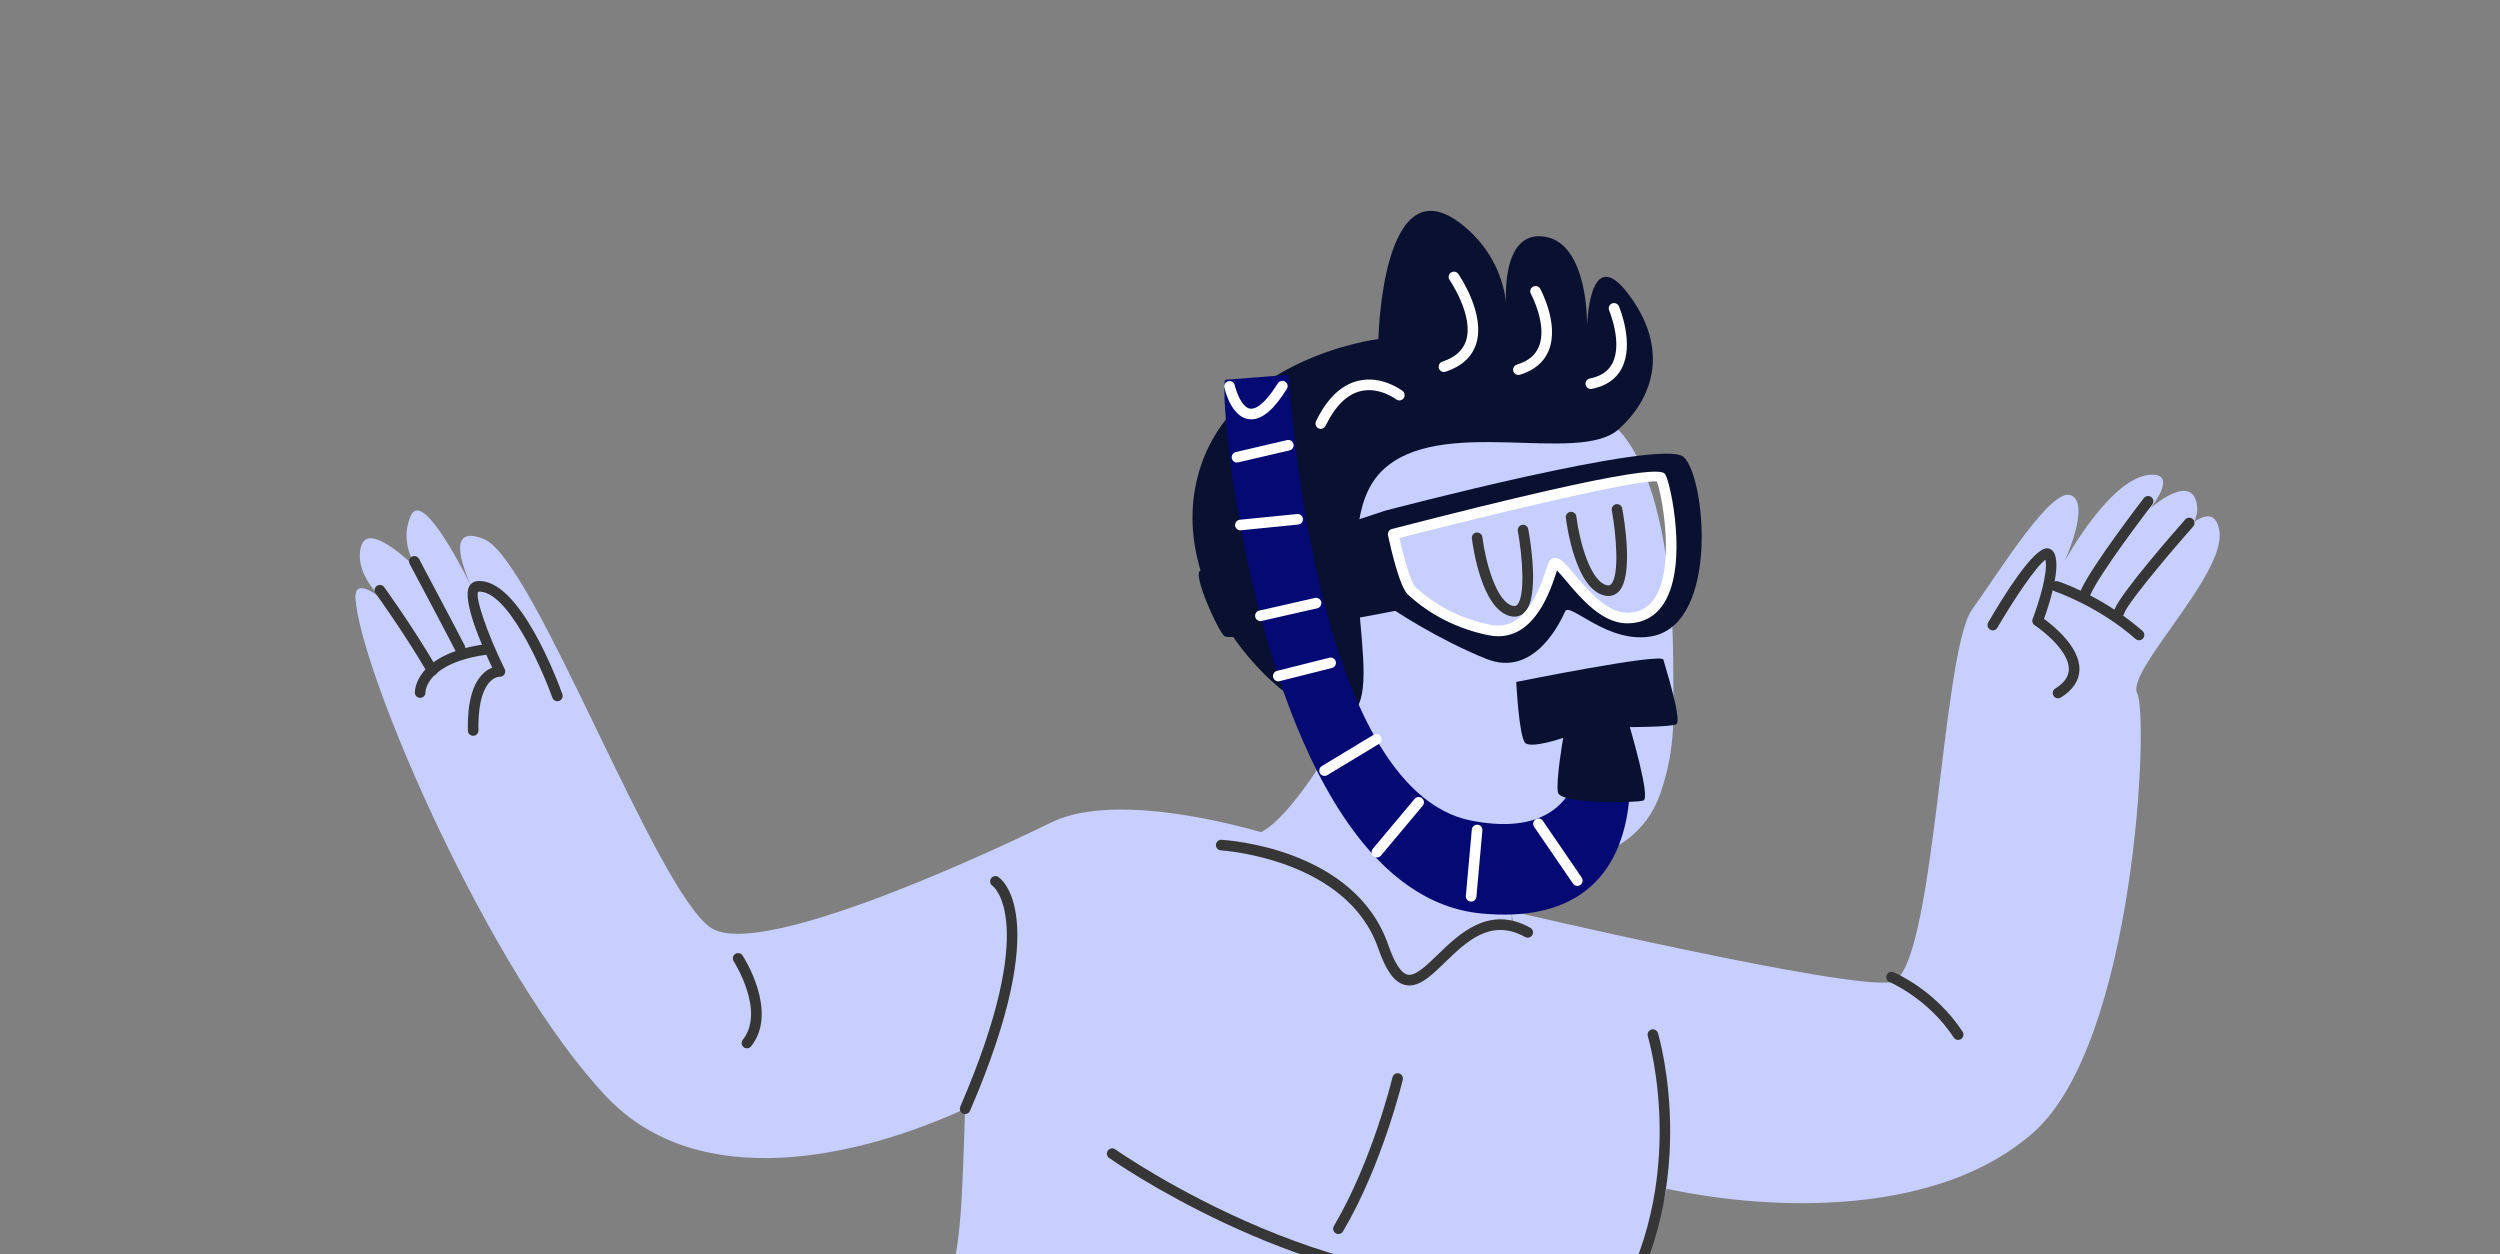 <?xml version="1.0" encoding="UTF-8"?> <svg xmlns="http://www.w3.org/2000/svg" width="570" height="286" viewBox="0 0 570 286" fill="none"><rect x="0" y="0" width="570" height="286" fill="#808080" stroke="none"/> <g clip-path="url(#clip0_79_523)"> <path d="M506.02 121.062C505.346 116.848 502.875 117.204 500.261 118.995C500.918 117.567 501.198 116.017 500.773 114.422C499.077 108.057 490.361 115.836 490.361 115.836C490.361 115.836 496.203 108.587 491.118 108.246C481.752 107.618 470.709 128.022 470.709 128.022C470.709 128.022 476.694 114.995 472.268 112.959C467.841 110.923 456.57 129.237 449.595 139.042C442.62 148.847 441.115 222.035 431.245 223.913C421.375 225.791 344.58 207.758 344.58 207.758C344.58 207.758 344.734 208.777 344.995 210.525C344.891 210.485 344.785 210.439 344.682 210.4C344.705 209.405 344.673 208.516 344.58 207.758C343.778 201.191 314.685 208.11 326.747 184.485C347.547 202.223 372.291 198.985 378.554 180.937C382.364 169.958 381.5 161.652 381.5 152.5C381.5 102.869 366.5 96 366.5 96C339.415 69.215 321.434 93.328 321.434 93.328C291.122 112.483 292.362 134.747 308.625 161.652C303.672 170.618 294.34 186.201 287.548 189.724C270.032 184.823 250.657 182.22 239.812 187.464L239.811 187.457L239.703 187.51L239.523 187.598C235.04 189.804 174.279 219.443 162.174 211.589C149.605 203.433 121.824 127.647 110.402 122.941C101.921 119.447 105.2 128.69 107.451 133.685C104.15 127.074 96.117 112.087 93.679 117.564C90.583 124.517 95.699 130.311 95.699 130.311C95.699 130.311 84.024 118.128 82.299 124.661C80.698 130.724 86.687 136.167 87.558 136.919C86.691 136.182 80.713 131.277 81.051 136.438C82.161 153.43 111.748 222.131 138.333 250.111C159.529 272.42 196.101 263.814 220.048 252.799C219.359 272.158 219.319 289.543 214.452 295.39C187.772 327.442 303.74 378.762 330.235 349.951C351.689 326.622 374.501 295.25 379.986 271.037C405.633 276.494 442.44 276.96 463.63 258.198C486.88 237.611 489.969 163.231 487.293 158.125C484.617 153.018 507.601 130.957 506.02 121.062ZM209.57 331.721C199.797 315.008 165.35 364.025 164.514 363.452C163.764 362.937 130.515 336.407 122.733 329.707C117.316 324.568 108.251 317.614 102.369 321.856C93.522 328.236 49.429 375.195 54.94 379.756C60.451 384.317 98.947 364.225 103.934 367.242C103.934 367.242 145.382 409.498 169.553 417.383C193.724 425.267 230.263 362.613 230.263 362.613C230.263 362.613 219.343 348.433 209.57 331.721ZM310.095 384.879C310.095 384.879 295.039 371.369 268.981 374.061C242.922 376.753 264.55 422.467 250.093 428.221C236.256 433.728 195.345 424.005 179.21 427.631C179.147 427.634 177.223 428.175 177.176 428.192C177.119 428.212 177.07 428.263 177.015 428.292C164.461 434.882 134.07 491.097 140.082 494.19C146.443 497.463 179.752 473.39 185.25 471.456C209.722 470.587 271.804 493.564 294.614 468.219C317.424 442.875 310.095 384.879 310.095 384.879Z" fill="#C7CFFF"></path> <path d="M314.271 77.297C314.271 77.297 315.118 36.752 333.32 51.184C343.528 59.278 343.436 70.134 343.436 70.134C343.436 70.134 341.753 52.527 352.031 53.937C362.309 55.347 361.855 74.398 361.855 74.398C361.855 74.398 362.233 55.374 371.025 66.727C379.817 78.08 378.25 89.49 369.105 97.825C359.959 106.16 327.956 94.354 314.939 107.506C301.922 120.658 316.634 157.339 307.981 162.814C299.328 168.289 267.068 140.731 272.502 111.248C277.936 81.764 314.271 77.297 314.271 77.297Z" fill="#091030"></path> <path d="M142.147 492.668C141.086 492.668 140.413 492.503 140.388 492.497C140.091 492.405 139.84 492.202 139.688 491.931C139.537 491.659 139.496 491.339 139.574 491.037C139.652 490.736 139.844 490.477 140.108 490.313C140.373 490.149 140.69 490.093 140.995 490.157C141.28 490.23 147.544 491.652 151.352 482.787C151.479 482.494 151.718 482.262 152.015 482.143C152.312 482.025 152.644 482.028 152.939 482.153C153.552 482.416 153.836 483.127 153.573 483.74C150.21 491.562 144.887 492.668 142.147 492.668ZM141.88 485.288C141.717 485.288 141.617 485.28 141.589 485.277C141.27 485.247 140.976 485.092 140.771 484.846C140.567 484.599 140.469 484.281 140.498 483.962C140.561 483.303 141.129 482.799 141.802 482.871C142.013 482.872 146.429 483.073 149.349 475.915C149.478 475.631 149.713 475.408 150.003 475.292C150.293 475.177 150.617 475.178 150.906 475.296C151.196 475.414 151.428 475.64 151.555 475.926C151.681 476.211 151.693 476.535 151.586 476.828C148.345 484.769 143.173 485.288 141.88 485.288ZM59.542 378.955C57.205 378.955 55.636 378.183 55.602 378.166C55.325 378.017 55.116 377.764 55.022 377.464C54.928 377.163 54.955 376.837 55.097 376.556C55.24 376.274 55.487 376.06 55.785 375.958C56.084 375.856 56.41 375.875 56.695 376.01C56.942 376.132 62.764 378.885 68.394 371.035C68.487 370.906 68.603 370.797 68.738 370.713C68.873 370.63 69.023 370.573 69.18 370.548C69.336 370.522 69.496 370.527 69.651 370.563C69.805 370.6 69.951 370.666 70.08 370.758C70.209 370.851 70.318 370.968 70.402 371.103C70.486 371.237 70.542 371.387 70.568 371.544C70.593 371.701 70.588 371.861 70.552 372.015C70.516 372.17 70.45 372.315 70.357 372.444C66.544 377.762 62.449 378.955 59.542 378.955ZM60.058 371.592C59.042 371.592 58.4 371.397 58.323 371.373C58.172 371.325 58.032 371.248 57.911 371.145C57.789 371.043 57.69 370.918 57.617 370.777C57.544 370.636 57.5 370.482 57.487 370.324C57.474 370.165 57.492 370.006 57.541 369.855C57.64 369.553 57.852 369.302 58.134 369.155C58.416 369.008 58.744 368.977 59.048 369.069C59.259 369.132 63.524 370.259 67.912 363.895C68.002 363.765 68.117 363.653 68.25 363.567C68.383 363.481 68.532 363.422 68.688 363.393C68.844 363.364 69.004 363.367 69.159 363.4C69.314 363.433 69.461 363.496 69.592 363.586C69.723 363.676 69.834 363.791 69.92 363.924C70.007 364.058 70.066 364.206 70.094 364.362C70.123 364.518 70.121 364.678 70.088 364.834C70.055 364.989 69.991 365.136 69.901 365.266C66.158 370.692 62.243 371.592 60.058 371.592ZM104.745 343.843C104.563 343.843 104.383 343.802 104.219 343.722C104.055 343.643 103.911 343.528 103.798 343.385C103.685 343.242 103.605 343.076 103.566 342.898C103.526 342.72 103.527 342.536 103.568 342.358C104.21 339.628 104.482 336.656 104.206 335.699C102.066 336.302 97.206 339.02 95.443 340.061C95.167 340.219 94.841 340.262 94.533 340.181C94.226 340.099 93.964 339.9 93.802 339.626C93.641 339.353 93.594 339.027 93.671 338.719C93.749 338.41 93.945 338.145 94.216 337.98C94.926 337.56 101.241 333.864 103.95 333.273C104.68 333.114 105.355 333.305 105.855 333.813C107.405 335.388 106.56 340.19 105.92 342.912C105.857 343.177 105.707 343.413 105.494 343.582C105.281 343.751 105.017 343.843 104.745 343.843ZM366.722 135.888C366.473 135.888 366.225 135.863 365.981 135.815C359.235 134.509 357.218 119.735 357.01 118.055C356.99 117.898 357.002 117.738 357.044 117.585C357.086 117.432 357.158 117.289 357.256 117.164C357.353 117.039 357.474 116.934 357.612 116.856C357.75 116.778 357.903 116.728 358.06 116.708C358.217 116.688 358.377 116.7 358.53 116.742C358.683 116.784 358.827 116.856 358.952 116.953C359.077 117.051 359.182 117.172 359.26 117.31C359.338 117.449 359.388 117.601 359.407 117.758C360.111 123.433 362.644 132.708 366.441 133.444C366.913 133.531 367.144 133.39 367.316 133.219C369.224 131.329 368.567 122.228 367.491 116.37C367.433 116.055 367.503 115.73 367.685 115.466C367.867 115.203 368.146 115.022 368.461 114.964C368.617 114.934 368.778 114.935 368.934 114.968C369.089 115 369.237 115.063 369.368 115.154C369.499 115.244 369.611 115.36 369.696 115.494C369.782 115.628 369.84 115.778 369.867 115.934C370.339 118.5 372.513 131.474 369.016 134.936C368.717 135.241 368.36 135.482 367.966 135.646C367.572 135.809 367.149 135.892 366.722 135.888ZM345.296 140.596C345.056 140.596 344.81 140.572 344.556 140.523C337.81 139.216 335.794 124.443 335.586 122.763C335.566 122.606 335.578 122.446 335.62 122.293C335.662 122.14 335.734 121.997 335.832 121.872C335.929 121.747 336.05 121.642 336.188 121.564C336.326 121.486 336.479 121.436 336.636 121.416C336.954 121.378 337.274 121.467 337.526 121.664C337.778 121.86 337.943 122.149 337.983 122.466C338.687 128.139 341.219 137.416 345.016 138.152C345.487 138.235 345.718 138.097 345.891 137.927C347.799 136.038 347.142 126.938 346.066 121.078C346.008 120.763 346.078 120.438 346.26 120.174C346.442 119.911 346.721 119.73 347.036 119.672C347.192 119.642 347.353 119.644 347.508 119.676C347.664 119.709 347.812 119.772 347.943 119.862C348.073 119.953 348.185 120.068 348.271 120.202C348.357 120.336 348.415 120.486 348.442 120.642C348.914 123.207 351.088 136.181 347.593 139.644C347.293 139.949 346.936 140.19 346.541 140.353C346.146 140.517 345.723 140.599 345.296 140.596Z" fill="#373636"></path> <path d="M321.354 224.685C321.021 224.685 320.686 224.646 320.348 224.566C317.924 223.99 316.035 221.408 314.223 216.194C307.107 195.719 278.654 193.906 278.369 193.889C278.049 193.872 277.75 193.728 277.536 193.489C277.322 193.251 277.212 192.937 277.229 192.617C277.266 191.949 277.833 191.414 278.501 191.477C279.736 191.544 308.853 193.386 316.505 215.4C317.956 219.572 319.437 221.864 320.908 222.214C322.663 222.619 325.148 220.232 327.769 217.693C332.739 212.88 339.547 206.291 348.91 211.532C349.19 211.689 349.396 211.95 349.483 212.259C349.57 212.567 349.531 212.897 349.375 213.177C349.218 213.456 348.957 213.662 348.649 213.749C348.34 213.836 348.01 213.798 347.73 213.642C339.929 209.275 334.362 214.668 329.45 219.43C326.562 222.227 324.025 224.685 321.354 224.685ZM337.007 293.608C294.992 293.608 253.356 264.355 252.879 264.015C252.75 263.923 252.64 263.807 252.556 263.672C252.472 263.538 252.415 263.388 252.389 263.231C252.362 263.075 252.367 262.915 252.403 262.76C252.438 262.606 252.504 262.46 252.596 262.33C252.688 262.201 252.805 262.091 252.939 262.007C253.074 261.923 253.224 261.866 253.38 261.84C253.537 261.814 253.697 261.818 253.851 261.854C254.006 261.89 254.152 261.955 254.281 262.047C254.82 262.43 308.689 300.264 354.922 289.164C355.077 289.127 355.237 289.121 355.393 289.146C355.55 289.171 355.7 289.226 355.836 289.309C355.971 289.392 356.089 289.501 356.182 289.629C356.275 289.758 356.342 289.903 356.379 290.057C356.416 290.212 356.423 290.372 356.398 290.528C356.373 290.685 356.317 290.835 356.234 290.971C356.152 291.106 356.043 291.224 355.914 291.317C355.786 291.41 355.641 291.477 355.486 291.514C349.406 292.972 343.2 293.608 337.007 293.608ZM301.844 328.334C301.646 328.334 301.451 328.285 301.276 328.192C301.101 328.098 300.952 327.963 300.841 327.798C300.731 327.633 300.663 327.444 300.643 327.246C300.623 327.049 300.652 326.85 300.727 326.666C300.818 326.444 309.744 304.367 300.756 293.749C299.543 292.314 297.981 291.596 295.982 291.55C295.912 291.548 295.84 291.548 295.77 291.548C284.7 291.548 266.364 311.15 266.179 311.349C265.96 311.578 265.659 311.712 265.342 311.721C265.025 311.73 264.717 311.614 264.485 311.399C264.253 311.183 264.114 310.884 264.1 310.567C264.086 310.251 264.197 309.941 264.409 309.705C265.194 308.86 283.651 289.132 295.784 289.132L296.038 289.134C298.731 289.196 300.94 290.223 302.602 292.187C312.538 303.928 303.357 326.625 302.962 327.586C302.871 327.808 302.716 327.997 302.517 328.13C302.318 328.263 302.084 328.334 301.844 328.334Z" fill="#373636"></path> <path d="M305.161 281.364C304.948 281.364 304.739 281.308 304.554 281.201C304.37 281.094 304.218 280.94 304.112 280.755C304.007 280.569 303.952 280.36 303.954 280.146C303.956 279.933 304.014 279.725 304.123 279.541C312.908 264.682 317.439 245.814 317.484 245.625C317.558 245.314 317.752 245.044 318.025 244.876C318.297 244.708 318.626 244.655 318.937 244.728C319.249 244.802 319.518 244.997 319.687 245.269C319.855 245.542 319.908 245.87 319.834 246.181C319.789 246.373 315.179 265.588 306.202 280.769C306.096 280.951 305.944 281.101 305.761 281.206C305.578 281.31 305.372 281.365 305.161 281.364Z" fill="#373636"></path> <path d="M220.046 254.014C219.846 254.014 219.649 253.964 219.473 253.869C219.297 253.774 219.147 253.637 219.037 253.469C218.927 253.302 218.861 253.11 218.843 252.911C218.826 252.712 218.858 252.511 218.937 252.327C237.209 210.016 226.395 202.036 226.285 201.961C226.022 201.783 225.839 201.51 225.774 201.199C225.71 200.888 225.769 200.564 225.939 200.296C226.109 200.031 226.376 199.844 226.682 199.773C226.989 199.703 227.311 199.756 227.579 199.921C228.115 200.253 240.466 208.57 221.155 253.285C221.062 253.502 220.907 253.686 220.71 253.816C220.513 253.946 220.282 254.014 220.046 254.014ZM365.466 305.13C365.244 305.131 365.026 305.069 364.836 304.953C364.646 304.838 364.492 304.672 364.391 304.474C364.289 304.276 364.245 304.054 364.261 303.832C364.278 303.61 364.356 303.398 364.486 303.217C386.533 272.503 375.812 236.609 375.701 236.25C375.654 236.099 375.637 235.94 375.652 235.782C375.667 235.624 375.713 235.47 375.787 235.33C375.861 235.19 375.962 235.065 376.084 234.964C376.206 234.863 376.347 234.787 376.499 234.74C376.651 234.693 376.81 234.677 376.968 234.691C377.126 234.706 377.279 234.752 377.42 234.826C377.56 234.9 377.684 235.001 377.785 235.123C377.886 235.246 377.962 235.387 378.009 235.538C378.123 235.908 389.19 272.948 366.45 304.626C366.213 304.956 365.842 305.13 365.466 305.13ZM174.22 409.517C174.009 409.517 173.796 409.462 173.603 409.346C173.467 409.266 160.031 401.401 151.183 408.108C150.927 408.29 150.61 408.365 150.3 408.318C149.989 408.27 149.709 408.103 149.519 407.853C149.33 407.603 149.245 407.288 149.283 406.976C149.321 406.665 149.479 406.38 149.723 406.182C159.877 398.489 174.234 406.91 174.84 407.271C175.068 407.406 175.246 407.613 175.345 407.858C175.444 408.104 175.46 408.376 175.389 408.632C175.319 408.887 175.166 409.112 174.955 409.272C174.743 409.433 174.485 409.519 174.22 409.517ZM273.809 475.887H273.803C273.644 475.887 273.487 475.855 273.341 475.793C273.195 475.732 273.062 475.642 272.951 475.529C272.839 475.417 272.751 475.283 272.691 475.136C272.631 474.989 272.6 474.832 272.601 474.673C272.66 462.085 290.142 453.382 290.886 453.017C291.171 452.893 291.493 452.884 291.785 452.992C292.077 453.099 292.317 453.315 292.454 453.594C292.59 453.873 292.614 454.195 292.52 454.491C292.426 454.788 292.222 455.037 291.949 455.186C291.78 455.27 275.069 463.595 275.017 474.684C275.016 475.004 274.888 475.31 274.661 475.535C274.435 475.761 274.129 475.887 273.809 475.887ZM219.544 386.001C219.348 386.001 219.156 385.954 218.983 385.863C218.809 385.772 218.661 385.64 218.55 385.479C218.439 385.318 218.368 385.133 218.345 384.938C218.322 384.744 218.346 384.547 218.415 384.364C219.293 382.058 220.624 378.291 221.133 376.254C219.907 376.589 217.828 377.418 216.333 378.014C211.791 379.824 209.822 380.515 208.653 379.991C206.857 379.197 207.292 376.389 207.891 372.502C208.265 370.08 208.689 367.333 208.332 365.979C207.041 365.194 202.412 366.421 199.649 367.154C196.545 367.975 195.014 368.357 194.076 368.025C192.154 367.341 192.693 364.461 193.438 360.476C193.82 358.433 194.344 355.633 194.04 354.759C193.232 354.223 188.35 355.481 186.512 355.952C183.664 356.686 182.903 356.88 182.296 356.025C181.898 355.462 181.779 354.429 181.497 349.117C181.444 348.009 181.378 346.902 181.298 345.795C180.748 345.228 176.708 345.327 172.864 346.093C172.555 346.143 172.24 346.071 171.983 345.893C171.727 345.714 171.549 345.444 171.487 345.137C171.426 344.831 171.486 344.513 171.654 344.249C171.822 343.986 172.085 343.798 172.389 343.724C174.262 343.349 180.542 342.256 182.764 343.935C183.327 344.359 183.652 344.934 183.707 345.6C183.777 346.465 183.842 347.694 183.91 348.988C183.995 350.587 184.113 352.807 184.245 354.026C184.735 353.914 185.362 353.752 185.912 353.612C190.337 352.475 195.354 351.186 196.322 353.964C196.838 355.446 196.341 358.105 195.815 360.921C195.519 362.501 195.089 364.795 195.171 365.736C195.924 365.643 197.691 365.174 199.031 364.819C203.923 363.522 207.537 362.691 209.478 363.821C209.77 363.985 210.026 364.207 210.231 364.472C210.436 364.737 210.585 365.04 210.67 365.364C211.155 367.206 210.71 370.085 210.281 372.872C210.029 374.506 209.659 376.901 209.814 377.774C210.722 377.651 213.533 376.531 215.44 375.771C220.278 373.843 222.069 373.24 223.141 374.033C223.573 374.354 223.793 374.856 223.746 375.412C223.563 377.586 220.97 384.448 220.675 385.223C220.587 385.452 220.432 385.649 220.23 385.788C220.028 385.927 219.789 386.001 219.544 386.001Z" fill="#373636"></path> <path d="M446.468 237.103C446.074 237.103 445.688 236.911 445.456 236.557C439.629 227.652 430.869 223.926 430.781 223.89C430.496 223.76 430.273 223.524 430.159 223.233C430.044 222.941 430.047 222.617 430.167 222.328C430.287 222.038 430.515 221.807 430.802 221.682C431.089 221.557 431.414 221.549 431.707 221.658C432.093 221.817 441.228 225.682 447.478 235.234C447.597 235.417 447.665 235.627 447.674 235.845C447.683 236.062 447.633 236.278 447.53 236.47C447.426 236.661 447.273 236.821 447.086 236.933C446.899 237.044 446.686 237.103 446.468 237.103ZM500.047 120.041C500.259 119.801 500.367 119.486 500.347 119.166C500.327 118.847 500.181 118.548 499.941 118.335C499.7 118.124 499.386 118.017 499.066 118.036C498.747 118.056 498.448 118.202 498.235 118.441C495.714 121.298 483.396 135.374 482.098 139.004C480.298 137.824 478.439 136.734 476.528 135.741C476.543 135.713 476.574 135.701 476.587 135.671C478.709 130.651 490.605 115.175 490.724 115.019C490.913 114.765 490.994 114.447 490.951 114.133C490.908 113.82 490.743 113.536 490.492 113.342C490.241 113.149 489.925 113.062 489.61 113.1C489.296 113.137 489.009 113.297 488.811 113.544C488.315 114.188 476.685 129.321 474.39 134.672C471.452 133.279 469.451 132.608 469.269 132.548C469.001 132.462 468.711 132.474 468.452 132.583C468.929 130.033 469.086 127.583 468.371 126.113C468.044 125.443 467.456 125.043 466.756 125.017H466.706C463.591 125.017 456.984 135.59 453.311 141.916C453.15 142.193 453.106 142.523 453.188 142.832C453.27 143.142 453.472 143.406 453.749 143.566C454.026 143.727 454.355 143.771 454.665 143.689C454.974 143.607 455.238 143.405 455.399 143.128C459.306 136.402 464.366 128.959 466.355 127.621C466.997 130.251 464.973 137.137 463.442 141.113C463.343 141.371 463.335 141.654 463.42 141.917C463.504 142.179 463.676 142.405 463.906 142.556C466.091 143.995 471.749 148.601 471.702 152.58C471.682 154.254 470.659 155.702 468.576 157.004C468.311 157.177 468.123 157.447 468.055 157.756C467.987 158.065 468.042 158.389 468.21 158.658C468.378 158.926 468.645 159.118 468.953 159.192C469.261 159.266 469.586 159.216 469.857 159.052C472.655 157.302 474.089 155.133 474.117 152.606C474.175 147.517 468.234 142.703 466.03 141.095C466.553 139.665 467.401 137.155 468.037 134.529C468.168 134.663 468.32 134.778 468.511 134.841C468.609 134.874 478.4 138.17 486.903 145.681C487.022 145.786 487.161 145.867 487.311 145.919C487.461 145.97 487.62 145.992 487.778 145.982C487.936 145.972 488.091 145.931 488.234 145.861C488.377 145.791 488.504 145.694 488.609 145.575C488.714 145.456 488.795 145.318 488.846 145.168C488.898 145.018 488.919 144.859 488.909 144.7C488.9 144.542 488.859 144.387 488.789 144.244C488.719 144.102 488.622 143.974 488.503 143.869C487.084 142.622 485.601 141.449 484.061 140.353C484.189 140.207 484.295 140.041 484.341 139.838C484.725 138.149 492.629 128.447 500.047 120.041ZM107.878 167.758C107.562 167.758 107.258 167.634 107.032 167.413C106.806 167.192 106.676 166.891 106.67 166.574C106.545 160.262 107.729 155.875 110.193 153.535C110.778 152.969 111.469 152.523 112.227 152.223C109.906 147.349 105.251 136.758 107.008 133.652C107.189 133.323 107.45 133.045 107.766 132.843C108.083 132.641 108.445 132.522 108.82 132.496C118.394 131.627 127.241 155.545 128.219 158.267C128.326 158.569 128.308 158.9 128.172 159.188C128.035 159.477 127.789 159.699 127.488 159.807C127.188 159.915 126.856 159.899 126.567 159.764C126.278 159.628 126.054 159.384 125.945 159.083C123.463 152.171 115.61 134.399 109.021 134.903C108.252 136.076 111.036 144.356 115.074 152.558C115.168 152.749 115.209 152.961 115.195 153.173C115.181 153.385 115.111 153.589 114.993 153.765C114.876 153.943 114.713 154.086 114.522 154.179C114.33 154.273 114.117 154.313 113.905 154.296C113.886 154.297 112.868 154.282 111.783 155.359C110.478 156.654 108.95 159.644 109.087 166.527C109.09 166.686 109.062 166.844 109.004 166.992C108.947 167.139 108.86 167.274 108.75 167.389C108.64 167.503 108.509 167.595 108.364 167.658C108.218 167.722 108.062 167.756 107.903 167.759L107.878 167.758Z" fill="#373636"></path> <path d="M95.796 159.113C95.145 159.113 94.609 158.603 94.589 157.95C94.58 157.589 94.519 149.082 110.804 146.848C111.456 146.744 112.075 147.218 112.165 147.88C112.209 148.198 112.124 148.519 111.93 148.774C111.737 149.029 111.45 149.197 111.132 149.24C97.161 151.157 97.006 157.621 97.006 157.895C97.006 158.556 96.476 159.103 95.816 159.113H95.796Z" fill="#373636"></path> <path d="M98.564 154.073C98.15 154.073 97.746 153.861 97.521 153.477C91.776 143.705 85.675 135.341 85.614 135.258C85.435 134.999 85.364 134.68 85.416 134.369C85.469 134.059 85.64 133.781 85.895 133.595C86.149 133.408 86.466 133.329 86.778 133.373C87.09 133.418 87.373 133.582 87.565 133.831C87.626 133.916 93.795 142.372 99.604 152.253C99.711 152.437 99.768 152.645 99.769 152.858C99.77 153.07 99.715 153.279 99.61 153.464C99.504 153.648 99.352 153.802 99.169 153.909C98.985 154.016 98.777 154.072 98.564 154.073ZM104.896 148.971C104.456 148.971 104.032 148.73 103.819 148.312C101.964 144.676 93.484 128.715 93.399 128.553C93.325 128.413 93.278 128.26 93.263 128.102C93.248 127.944 93.264 127.785 93.31 127.633C93.357 127.481 93.433 127.34 93.534 127.218C93.635 127.096 93.759 126.995 93.899 126.92C94.039 126.845 94.192 126.799 94.351 126.783C94.509 126.767 94.668 126.783 94.82 126.83C94.972 126.876 95.113 126.952 95.235 127.054C95.358 127.155 95.458 127.28 95.532 127.42C95.618 127.58 104.108 143.559 105.971 147.214C106.065 147.398 106.11 147.604 106.102 147.81C106.094 148.017 106.034 148.218 105.926 148.394C105.818 148.57 105.667 148.716 105.486 148.817C105.306 148.918 105.103 148.971 104.896 148.971ZM170.301 239.026C170.037 239.026 169.77 238.94 169.547 238.762C169.297 238.562 169.137 238.27 169.101 237.952C169.066 237.633 169.158 237.314 169.358 237.063C174.56 230.563 167.356 219.285 167.283 219.172C167.197 219.039 167.137 218.891 167.108 218.735C167.079 218.579 167.081 218.419 167.114 218.264C167.147 218.108 167.21 217.961 167.3 217.83C167.39 217.7 167.504 217.588 167.637 217.501C167.77 217.415 167.919 217.355 168.075 217.326C168.231 217.297 168.391 217.299 168.546 217.332C168.701 217.365 168.848 217.428 168.979 217.518C169.11 217.608 169.222 217.722 169.308 217.855C169.648 218.375 177.536 230.709 171.245 238.573C171.132 238.715 170.988 238.829 170.825 238.907C170.661 238.986 170.483 239.026 170.301 239.026Z" fill="#373636"></path> <path d="M383.832 104.167C378.815 99.798 315.783 116.446 315.783 116.446C315.783 116.446 275.787 129.758 273.744 130.124C271.702 130.489 277.481 143.438 279.131 145.023C280.781 146.608 318.131 139.27 318.131 139.27C318.131 139.27 327.892 145.808 338.878 150.224C349.864 154.64 355.845 141.651 356.85 139.388C357.855 137.126 366.783 147.111 376.852 145.022C392.042 141.871 388.849 108.536 383.832 104.167ZM370.956 140.913C362.363 140.913 355.26 125.677 354.123 128.861C352.986 132.045 349.608 145.689 339.575 143.642C329.543 141.595 323.64 136.358 321.832 134.68C320.024 133.002 317.645 121.784 317.645 121.784C317.645 121.784 377.318 106.348 378.683 108.849C380.047 111.35 386.074 140.913 370.956 140.913Z" fill="#091030"></path> <path d="M341.614 145.064C340.891 145.064 340.132 144.987 339.334 144.824C332.339 143.398 326.004 140.196 321.011 135.565C319.073 133.766 317.04 124.754 316.463 122.033C316.399 121.729 316.454 121.412 316.618 121.147C316.782 120.883 317.042 120.692 317.343 120.614C377.919 104.943 379.201 107.273 379.744 108.269C380.976 110.528 384.787 128.437 379.569 137.225C377.641 140.473 374.743 142.12 370.956 142.12C365.238 142.12 360.364 136.333 357.14 132.504C356.423 131.652 355.582 130.654 354.992 130.071L354.912 130.316C353.554 134.499 350.124 145.064 341.614 145.064ZM319.073 122.663C320.182 127.603 321.778 132.982 322.654 133.794C327.321 138.124 333.257 141.12 339.817 142.458C346.956 143.9 350.416 136.337 352.613 129.571C352.758 129.125 352.881 128.746 352.986 128.454C353.309 127.547 353.953 127.305 354.309 127.24C355.657 127.004 356.772 128.318 358.989 130.948C361.924 134.435 366.363 139.704 370.956 139.704C373.871 139.704 376.009 138.49 377.492 135.992C381.909 128.552 378.905 112.777 377.775 109.775C373.258 109.282 340.184 117.224 319.073 122.663Z" fill="white"></path> <path d="M360.661 168.03C360.661 168.03 363.219 192.419 335.59 187.132C298.99 180.128 293.828 85.453 293.828 85.453L279.32 86.59C277.614 92.389 288.564 203.637 337.807 208.28C379.41 212.203 370.956 169.053 370.956 169.053L360.661 168.03Z" fill="#050974"></path> <path d="M345.709 155.482C345.709 155.482 378.82 148.787 379.25 150.399C379.68 152.011 383.647 164.533 382.159 165.153C380.671 165.773 371.599 165.779 371.599 165.779C371.599 165.779 376.393 181.922 374.71 182.511C373.027 183.1 355.695 183.379 355.203 180.653C354.71 177.927 356.408 168.241 356.408 168.241C356.408 168.241 349.224 170.697 347.776 169.414C346.328 168.131 345.709 155.482 345.709 155.482Z" fill="#091030"></path> <path d="M285.295 95.61C285.051 95.61 284.808 95.589 284.566 95.547C280.682 94.87 279.295 88.963 279.15 88.291C279.099 87.985 279.168 87.671 279.343 87.414C279.517 87.157 279.783 86.977 280.087 86.911C280.391 86.845 280.708 86.898 280.973 87.06C281.238 87.221 281.431 87.478 281.512 87.778C281.794 89.069 283.039 92.83 284.983 93.166C285.915 93.33 287.974 92.793 291.344 87.396C291.428 87.262 291.538 87.145 291.667 87.053C291.796 86.96 291.942 86.894 292.097 86.859C292.251 86.823 292.411 86.818 292.568 86.844C292.725 86.87 292.874 86.926 293.009 87.01C293.144 87.094 293.261 87.204 293.353 87.333C293.445 87.462 293.511 87.608 293.547 87.763C293.583 87.918 293.588 88.078 293.562 88.234C293.536 88.391 293.479 88.541 293.395 88.675C290.487 93.33 287.829 95.61 285.295 95.61ZM359.638 201.984C359.252 201.984 358.874 201.8 358.64 201.458L349.772 188.496C349.595 188.232 349.529 187.908 349.589 187.595C349.65 187.283 349.831 187.007 350.094 186.827C350.356 186.647 350.68 186.578 350.993 186.635C351.306 186.693 351.584 186.871 351.766 187.132L360.634 200.094C360.758 200.276 360.83 200.488 360.843 200.707C360.856 200.926 360.808 201.145 360.706 201.34C360.603 201.534 360.45 201.697 360.262 201.81C360.074 201.924 359.858 201.984 359.638 201.984ZM335.42 205.566C335.252 205.566 335.086 205.531 334.933 205.464C334.779 205.396 334.641 205.297 334.528 205.173C334.414 205.049 334.328 204.903 334.274 204.744C334.22 204.585 334.2 204.417 334.215 204.249L335.581 189.07C335.625 188.763 335.785 188.485 336.028 188.292C336.271 188.1 336.579 188.008 336.888 188.036C337.196 188.064 337.483 188.209 337.688 188.442C337.892 188.675 338 188.978 337.988 189.287L336.622 204.466C336.595 204.767 336.457 205.046 336.234 205.249C336.012 205.453 335.722 205.566 335.42 205.566ZM313.928 195.504C313.699 195.504 313.474 195.438 313.28 195.314C313.087 195.191 312.932 195.014 312.835 194.806C312.738 194.598 312.703 194.367 312.732 194.139C312.762 193.911 312.856 193.697 313.003 193.52L322.554 182.124C322.764 181.892 323.055 181.75 323.368 181.729C323.68 181.707 323.988 181.807 324.228 182.008C324.468 182.209 324.62 182.495 324.653 182.806C324.687 183.117 324.598 183.429 324.406 183.676L314.855 195.072C314.742 195.208 314.6 195.317 314.44 195.391C314.279 195.466 314.105 195.504 313.928 195.504ZM301.993 176.913C301.729 176.914 301.472 176.828 301.262 176.668C301.051 176.509 300.898 176.285 300.827 176.031C300.756 175.776 300.77 175.506 300.868 175.26C300.965 175.015 301.14 174.808 301.366 174.671L313.16 167.538C313.296 167.456 313.446 167.401 313.603 167.377C313.76 167.353 313.92 167.36 314.074 167.398C314.228 167.436 314.374 167.504 314.501 167.598C314.629 167.692 314.737 167.81 314.819 167.946C314.901 168.082 314.956 168.233 314.98 168.389C315.004 168.546 314.997 168.706 314.959 168.86C314.921 169.015 314.853 169.16 314.759 169.287C314.665 169.415 314.547 169.523 314.411 169.605L302.617 176.738C302.429 176.852 302.213 176.913 301.993 176.913ZM291.43 155.344C291.138 155.34 290.858 155.23 290.64 155.035C290.423 154.839 290.284 154.572 290.248 154.282C290.212 153.993 290.283 153.7 290.446 153.457C290.61 153.215 290.855 153.041 291.137 152.965L303.09 149.961C303.244 149.923 303.404 149.915 303.561 149.938C303.718 149.961 303.869 150.015 304.005 150.096C304.141 150.178 304.26 150.285 304.354 150.412C304.449 150.54 304.517 150.685 304.556 150.838C304.595 150.992 304.603 151.152 304.58 151.309C304.557 151.466 304.503 151.617 304.421 151.753C304.34 151.889 304.232 152.008 304.105 152.102C303.978 152.197 303.833 152.266 303.679 152.304L291.726 155.308C291.629 155.333 291.53 155.345 291.43 155.344ZM287.365 141.607C287.069 141.605 286.785 141.494 286.565 141.296C286.346 141.098 286.207 140.826 286.174 140.532C286.141 140.238 286.217 139.943 286.388 139.701C286.558 139.46 286.811 139.289 287.099 139.221L299.849 136.323C300.155 136.27 300.47 136.336 300.728 136.508C300.986 136.68 301.169 136.945 301.237 137.247C301.306 137.55 301.256 137.868 301.097 138.134C300.938 138.401 300.683 138.597 300.384 138.68L287.634 141.578C287.544 141.598 287.453 141.607 287.365 141.607ZM282.785 120.914C282.479 120.908 282.187 120.785 281.968 120.572C281.748 120.359 281.618 120.07 281.603 119.764C281.588 119.459 281.689 119.158 281.886 118.925C282.084 118.691 282.362 118.54 282.666 118.503L295.742 117.197C296.061 117.166 296.379 117.262 296.627 117.465C296.875 117.668 297.033 117.961 297.065 118.279C297.097 118.598 297.001 118.917 296.798 119.165C296.595 119.413 296.302 119.57 295.983 119.602L282.907 120.908C282.867 120.912 282.826 120.914 282.785 120.914ZM282.036 105.452C281.74 105.452 281.454 105.343 281.234 105.145C281.013 104.948 280.872 104.676 280.838 104.382C280.804 104.088 280.88 103.792 281.05 103.55C281.221 103.307 281.474 103.136 281.762 103.068L293.465 100.339C293.62 100.303 293.78 100.298 293.936 100.324C294.093 100.349 294.243 100.406 294.377 100.489C294.512 100.573 294.629 100.682 294.721 100.811C294.814 100.94 294.88 101.086 294.916 101.24C294.952 101.395 294.958 101.555 294.932 101.711C294.906 101.868 294.85 102.018 294.766 102.152C294.683 102.287 294.573 102.404 294.444 102.497C294.315 102.589 294.17 102.655 294.015 102.691L282.312 105.42C282.222 105.442 282.129 105.452 282.036 105.452Z" fill="white"></path> <path d="M329.216 84.816C328.93 84.815 328.653 84.712 328.435 84.526C328.218 84.34 328.073 84.083 328.028 83.8C327.982 83.517 328.038 83.228 328.186 82.982C328.334 82.737 328.565 82.553 328.836 82.461C331.728 81.504 333.491 79.965 334.231 77.753C336.137 72.043 330.561 63.912 330.504 63.831C330.414 63.701 330.35 63.554 330.316 63.399C330.282 63.244 330.279 63.084 330.307 62.928C330.336 62.772 330.394 62.623 330.48 62.49C330.566 62.356 330.677 62.241 330.807 62.15C330.937 62.06 331.084 61.996 331.239 61.962C331.394 61.928 331.554 61.926 331.71 61.954C331.866 61.982 332.016 62.041 332.149 62.126C332.282 62.212 332.398 62.323 332.488 62.453C332.748 62.826 338.808 71.673 336.522 78.518C335.539 81.462 333.208 83.56 329.596 84.755C329.473 84.795 329.345 84.816 329.216 84.816ZM346.192 85.498C345.903 85.498 345.623 85.393 345.404 85.204C345.185 85.015 345.042 84.753 344.999 84.467C344.957 84.181 345.018 83.889 345.173 83.644C345.327 83.399 345.564 83.218 345.841 83.133C348.409 82.352 350.054 81.006 350.867 79.017C352.873 74.113 349.066 67.032 349.027 66.961C348.886 66.681 348.859 66.358 348.952 66.058C349.046 65.759 349.251 65.507 349.526 65.357C349.802 65.206 350.124 65.168 350.427 65.251C350.729 65.334 350.987 65.532 351.147 65.801C351.328 66.131 355.543 73.951 353.107 79.924C352.018 82.594 349.811 84.452 346.545 85.445C346.431 85.48 346.312 85.498 346.192 85.498ZM362.707 88.687C362.407 88.688 362.117 88.576 361.895 88.374C361.672 88.172 361.533 87.894 361.504 87.595C361.475 87.296 361.559 86.997 361.739 86.756C361.919 86.515 362.182 86.35 362.477 86.293C364.962 85.809 366.633 84.699 367.588 82.9C370.034 78.292 366.916 70.853 366.884 70.778C366.822 70.632 366.789 70.476 366.788 70.317C366.786 70.159 366.816 70.001 366.875 69.854C366.934 69.707 367.022 69.573 367.133 69.46C367.244 69.347 367.376 69.257 367.522 69.194C367.668 69.132 367.825 69.1 367.983 69.098C368.142 69.096 368.299 69.126 368.446 69.185C368.593 69.245 368.727 69.332 368.841 69.443C368.954 69.554 369.044 69.686 369.106 69.832C369.255 70.18 372.702 78.418 369.723 84.033C368.422 86.483 366.14 88.042 362.939 88.665C362.863 88.68 362.785 88.687 362.707 88.687ZM301.137 97.778C300.933 97.778 300.732 97.726 300.553 97.627C300.375 97.528 300.224 97.385 300.115 97.212C300.007 97.039 299.944 96.841 299.933 96.637C299.921 96.433 299.962 96.23 300.05 96.045C302.566 90.83 305.821 87.724 309.725 86.81C315.092 85.551 319.597 88.987 319.787 89.135C320.04 89.332 320.205 89.621 320.245 89.939C320.285 90.257 320.197 90.578 320.001 90.831C319.804 91.084 319.515 91.249 319.197 91.289C318.879 91.329 318.558 91.241 318.305 91.044C318.268 91.016 314.496 88.157 310.254 89.168C307.105 89.914 304.404 92.581 302.225 97.095C302.127 97.3 301.972 97.473 301.78 97.594C301.587 97.715 301.364 97.779 301.137 97.778Z" fill="white"></path> </g> <defs> <clipPath id="clip0_79_523"> <rect width="570" height="286" fill="white"></rect> </clipPath> </defs> </svg> 